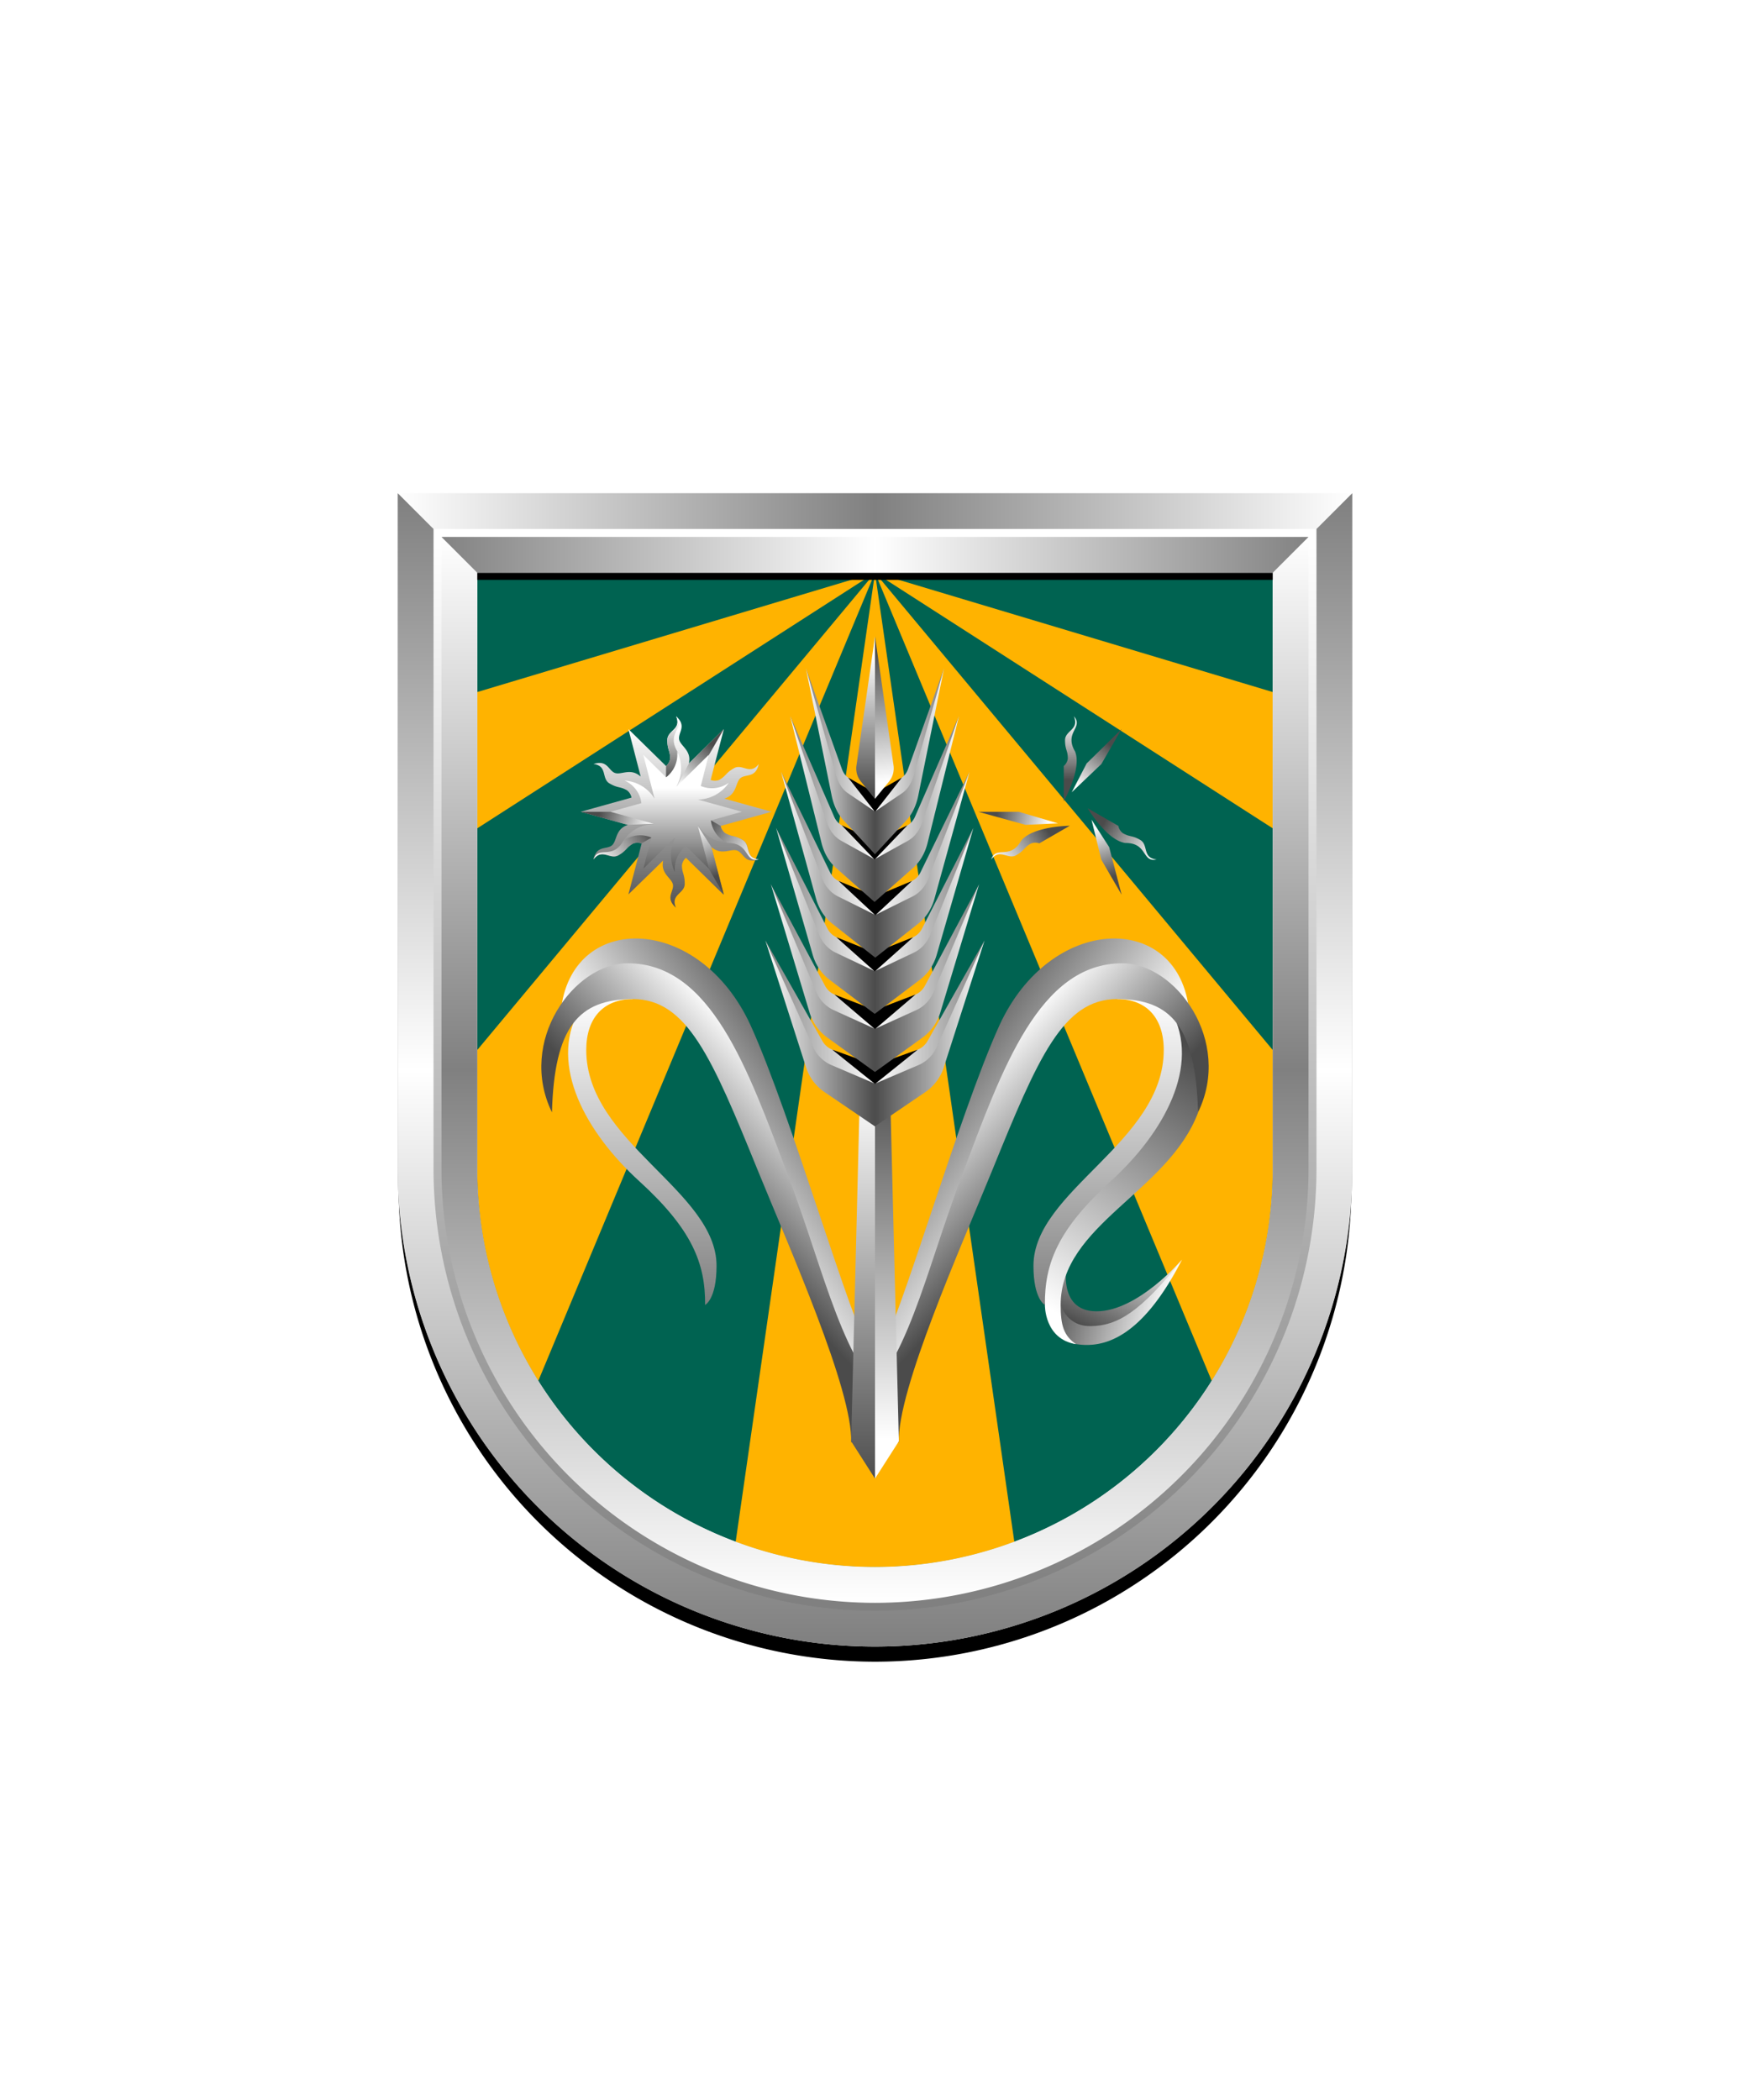 <svg xmlns="http://www.w3.org/2000/svg" xmlns:xlink="http://www.w3.org/1999/xlink" viewBox="0 0 220 264"><path d="M60 72v75a50 50 0 0 0 50 50 50 50 0 0 0 50-50V72Z" fill="#006351"/><path d="m110 72 42.332 101.6A49.751 49.751 0 0 0 160 147v-15l-50-60 50 32.132V87l-50-15-50 15v17.132L110 72l-50 60v15.019a49.754 49.754 0 0 0 7.668 26.581L110 72 92.482 193.837a50.093 50.093 0 0 0 35.035 0L110 72Z" fill="#ffb300"/><defs><linearGradient gradientTransform="matrix(1, 0, 0, -1, 0, 16407.37)" gradientUnits="userSpaceOnUse" id="h47-a" x2="27.55" y1="16397.75" y2="16397.75"><stop offset="0" stop-color="gray"/><stop offset="0.5" stop-color="#fff"/><stop offset="1" stop-color="gray"/></linearGradient><linearGradient gradientTransform="matrix(1, 0, 0, -1, 0, 16407.37)" gradientUnits="userSpaceOnUse" id="h47-b" x2="27.55" y1="16395.69" y2="16395.69"><stop offset="0" stop-color="#fff"/><stop offset="0.5" stop-color="#4b4b4b"/><stop offset="1" stop-color="#fff"/></linearGradient><linearGradient gradientTransform="matrix(1, 0, 0, -1, 0, 16447.37)" gradientUnits="userSpaceOnUse" id="h47-c" x1="4.64" x2="23.56" y1="16427.2" y2="16413.73"><stop offset="0" stop-color="#4b4b4b"/><stop offset="1" stop-color="#fff"/></linearGradient><linearGradient id="h47-d" x1="25.3" x2="39.38" xlink:href="#h47-c" y1="16404.24" y2="16400.37"/><linearGradient id="h47-e" x1="29.67" x2="35.75" xlink:href="#h47-c" y1="16398.12" y2="16410.17"/><linearGradient id="h47-f" x1="42.94" x2="23.18" xlink:href="#h47-c" y1="16433.36" y2="16401.56"/><linearGradient gradientTransform="matrix(1, 0, 0, -1, 0, 16447.37)" gradientUnits="userSpaceOnUse" id="h47-g" x1="32.01" x2="32.01" y1="16401.29" y2="16440.25"><stop offset="0" stop-color="gray"/><stop offset="1" stop-color="#fff"/></linearGradient><linearGradient gradientTransform="matrix(1, 0, 0, -1, 0, 16447.37)" gradientUnits="userSpaceOnUse" id="h47-h" x1="9.42" x2="23.09" y1="16424.81" y2="16411.92"><stop offset="0" stop-color="#fff"/><stop offset="1" stop-color="#4b4b4b"/></linearGradient><linearGradient gradientTransform="matrix(1, 0, 0, -1, 0, 16392.83)" id="h47-i" x1="1.47" x2="5.86" xlink:href="#h47-h" y1="16384.25" y2="16389.17"/><linearGradient gradientTransform="matrix(1, 0, 0, 1, 0, 0)" id="h47-j" x1="0.82" x2="0.82" xlink:href="#h47-h" y1="0.47" y2="8"/><linearGradient gradientTransform="matrix(1, 0, 0, -1, 0, 16408)" id="h47-k" x1="12" x2="12" xlink:href="#h47-h" y1="16406.33" y2="16383.11"/><linearGradient gradientTransform="matrix(1, 0, 0, -1, 0, 16408)" id="h47-l" x1="12" x2="12" xlink:href="#h47-h" y1="16399.1" y2="16387.64"/><filter id="h47-m" name="shadow"><feDropShadow dx="0" dy="2" stdDeviation="0"/></filter><linearGradient gradientTransform="matrix(1, 0, 0, -1, 0, 264)" id="h47-n" x1="108.48" x2="108.48" xlink:href="#h47-h" y1="127.2" y2="77.17"/><linearGradient gradientTransform="matrix(1, 0, 0, -1, 0, 264)" id="h47-o" x1="111.52" x2="111.52" xlink:href="#h47-h" y1="83.11" y2="129.35"/><linearGradient gradientTransform="matrix(1, 0, 0, -1, 0, 264)" id="h47-p" x1="108.82" x2="108.82" xlink:href="#h47-h" y1="181.56" y2="164.2"/><linearGradient gradientTransform="matrix(1, 0, 0, -1, 0, 264)" id="h47-q" x1="111.17" x2="109.89" xlink:href="#h47-h" y1="165.67" y2="182.21"/><symbol id="h47-r" viewBox="0 0 44.69 63.37"><path d="M0,59.33l3.23-7.06c2.61-4,10-30,15.17-41.36C24.8-3,40.47-3.38,42.17,8.55,25.48,4.29,25.14,6.93,18,24.31S6.9,56.86,0,59.33Z" fill="url(#h47-c)"/><path d="M41.34,40.39C36.17,50.49,31.34,51.53,28,51s-2.34-6.45-2.34-6.45a6.62,6.62,0,0,0,5.79,3.14C35.58,47.7,38,44.21,41.34,40.39Z" fill="url(#h47-d)"/><path d="M26.94,40.39s-1.55,6.49,3.66,6.49,10.74-6.49,10.74-6.49c-5.19,6.54-8.1,8.35-11.56,8.35S24.66,45,26.94,40.39Z" fill="url(#h47-e)"/><path d="M38.62,8s5.62,2.12,4.74,13.91C39.59,31.89,26.09,36,26.09,46.08c0,2.57.38,3.86,1.93,4.93-4-.64-3.91-4.93-3.91-4.93-1.33-6.26,2-10.92,6.48-15.47S43.45,18,38.62,8Z" fill="url(#h47-f)"/><path d="M33.19,7.63c3.67,0,5.86,2.35,5.86,6.4,0,11.6-16.38,17.7-16.38,27.13,0,4.23,1.44,4.92,1.44,4.92-.05-5.24,1.66-9.53,8.3-15.58S43.76,16,40,9.14C36.54,5.76,33.19,7.63,33.19,7.63Z" fill="url(#h47-g)"/><path d="M0,59.33c6.9-5.75,8.85-16.74,13.79-29.82S23.38,3.13,33.84,3.13c6.76,0,13.88,9.8,9.52,18.74C43.07,11.12,40,7.63,33.19,7.63S23.24,15,17.5,29.13c-3.91,9.6-12,27.71-11.75,34.24C5.75,63.37,2,60.85,0,59.33Z" fill="url(#h47-h)"/></symbol><symbol id="h47-t" viewBox="0 0 27.55 23.37"><path d="M27.55,0,20.39,12.63a2.53,2.53,0,0,1-1.25,1.1l-5.36,2.2-5.37-2.2a2.53,2.53,0,0,1-1.25-1.1L0,0,8.06,19.26H19.49Z" fill="url(#h47-a)"/><path d="M21.54,13.4a4.43,4.43,0,0,1-2.3,2.27L13.78,18,8.31,15.67A4.47,4.47,0,0,1,6,13.4L0,0,5.11,15.94a6,6,0,0,0,2.35,3.14l6.31,4.29h0l6.31-4.29a6,6,0,0,0,2.35-3.14L27.55,0Z" fill="url(#h47-b)"/><polygon points="8.41 13.73 13.78 18.04 19.14 13.73 13.77 15.66 8.41 13.73"/></symbol><symbol id="h47-aa" viewBox="0 0 7.27 10.68"><path d="M2.88,5.92,1,9.55,4.73,6l2.54-4.4Z" fill="url(#h47-i)"/><path d="M1.42,4.42C2.31,6.6,0,10.68,0,10.68L0,6.25a1.48,1.48,0,0,0,.51-.94C.51,4.27.16,4.23.16,3S2,1.68,1.27,0h0C2.53,1.43,0,2,1.42,4.42Z" fill="url(#h47-j)"/></symbol><symbol id="h47-z" viewBox="0 0 24 24"><path d="M6.39,10.22a1.51,1.51,0,0,0-.56-.91c-.9-.52-1.11-.24-2.19-.86S3.42,6.23,1.61,6h0c1.66-.54,1.84.65,2.56,1.06s1.75-.44,2.9.18a2.86,2.86,0,0,1,.47.33L6,1.61H6l4.73,4.64a1.46,1.46,0,0,0,.51-.93c0-1.05-.35-1.09-.35-2.34S12.71,1.68,12,0h0c1.3,1.17.36,1.92.36,2.75s1.26,1.3,1.3,2.6a3.77,3.77,0,0,1-.05.57L18,1.61,16.34,8a1.53,1.53,0,0,0,1.07,0c.91-.52.76-.84,1.85-1.47s2,.93,3.13-.53h0C22,7.71,20.91,7.27,20.2,7.69s-.5,1.73-1.61,2.42a2.25,2.25,0,0,1-.52.24L24,12l-6.39,1.78a1.55,1.55,0,0,0,.56.91c.9.52,1.11.24,2.19.86s.22,2.22,2,2.45h0c-1.66.54-1.84-.65-2.56-1.06s-1.75.44-2.9-.18a2.86,2.86,0,0,1-.47-.33l1.54,6h0l-4.73-4.64a1.48,1.48,0,0,0-.51.94c0,1,.35,1.08.35,2.33s-1.82,1.3-1.11,3h0c-1.3-1.17-.36-1.92-.36-2.75s-1.26-1.3-1.3-2.6a3.88,3.88,0,0,1,.05-.57L6,22.39H6L7.66,16a1.53,1.53,0,0,0-1.07,0c-.91.52-.76.84-1.84,1.47s-2-.93-3.14.53h0c.36-1.71,1.48-1.27,2.2-1.69s.49-1.73,1.6-2.42a2.25,2.25,0,0,1,.52-.24L0,12Z" fill="url(#h47-k)"/><use height="10.68" transform="translate(10.73)" width="7.27" xlink:href="#h47-aa"/><use height="10.68" transform="matrix(0.5, -0.87, 0.87, 0.5, 0.97, 7.1)" width="7.27" xlink:href="#h47-aa"/><use height="10.68" transform="translate(2.24 19.1) rotate(-120)" width="7.27" xlink:href="#h47-aa"/><use height="10.68" transform="translate(13.27 24) rotate(180)" width="7.27" xlink:href="#h47-aa"/><use height="10.68" transform="matrix(-0.5, 0.87, -0.87, -0.5, 23.03, 16.9)" width="7.27" xlink:href="#h47-aa"/><use height="10.68" transform="matrix(0.5, 0.87, -0.87, 0.5, 21.76, 4.9)" width="7.27" xlink:href="#h47-aa"/><path d="M10.75,7.68,7.87,4.84l1.42,5.52A4.77,4.77,0,0,0,5.52,8.08a3.56,3.56,0,0,1,2.11,2.84L3.74,12l5.49,1.53h0a4.8,4.8,0,0,0-3.87,2.12,3.61,3.61,0,0,1,3.52-.41h0l-1,3.92,4.06-4h0a4.77,4.77,0,0,0-.09,4.42,3.55,3.55,0,0,1,1.4-3.25h0l2.88,2.84-1.42-5.52h0a4.78,4.78,0,0,0,3.77,2.28,3.58,3.58,0,0,1-2.11-2.84h0L20.26,12l-5.51-1.53h0a4.78,4.78,0,0,0,3.87-2.12,3.6,3.6,0,0,1-3.52.41h0l1-3.92-4.06,4h0a4.83,4.83,0,0,0,.09-4.42,3.61,3.61,0,0,1-1.41,3.26Z" fill="url(#h47-l)"/></symbol></defs><g filter="url(#h47-m)"><use height="63.37" transform="translate(107.25 117.97)" width="44.69" xlink:href="#h47-r"/><use height="63.37" transform="matrix(-1, 0, 0, 1, 112.75, 117.97)" width="44.69" xlink:href="#h47-r"/><path d="M108.07,138.4,107,181.19l3,4.69V137Z" fill="url(#h47-n)"/><path d="M111.93,138.4,113,181.19l-3,4.69V137Z" fill="url(#h47-o)"/><use height="23.37" transform="translate(96.22 118.23)" width="27.55" xlink:href="#h47-t"/><use height="23.37" transform="translate(96.91 111.16) scale(0.95 1.01)" width="27.55" xlink:href="#h47-t"/><use height="23.37" transform="translate(97.57 104.09) scale(0.9 1)" width="27.55" xlink:href="#h47-t"/><use height="23.37" transform="translate(98.19 97.02) scale(0.86 1)" width="27.55" xlink:href="#h47-t"/><use height="23.37" transform="translate(99.34 90.02) scale(0.77 1)" width="27.55" xlink:href="#h47-t"/><use height="23.37" transform="translate(101.32 84.02) scale(0.63 1)" width="27.55" xlink:href="#h47-t"/><path d="M110,80l-2.33,16.23a2.59,2.59,0,0,0,.54,2l1.79,2.22Z" fill="url(#h47-p)"/><path d="M110,80l2.33,16.23a2.63,2.63,0,0,1-.55,2L110,100.42Z" fill="url(#h47-q)"/><use height="24" transform="translate(73 90.05)" width="24" xlink:href="#h47-z"/><use height="24" transform="translate(123 90.05)" width="24" xlink:href="#h47-z"/></g><defs><linearGradient id="fr0-a" x1="0" x2="0" y1="0" y2="1"><stop offset="0" stop-color="#fff"/><stop offset=".5" stop-color="gray"/><stop offset="1" stop-color="#fff"/></linearGradient><linearGradient id="fr0-c" x1="0" x2="1" xlink:href="#fr0-a" y1="0" y2="0"/><linearGradient id="fr0-b" x1="0" x2="1" y1="0" y2="0"><stop offset="0" stop-color="gray"/><stop offset=".5" stop-color="#fff"/><stop offset="1" stop-color="gray"/></linearGradient><linearGradient id="fr0-d" x1="0" x2="0" xlink:href="#fr0-b" y1="0" y2="1"/><linearGradient id="fr0-e" x1="0" x2="0" y1="1" y2="0"><stop offset="0" stop-color="gray"/><stop offset="1" stop-color="#fff"/></linearGradient></defs><path d="M110 204a55.06 55.06 0 0 1-55-55V68h110v81a55.06 55.06 0 0 1-55 55Z" fill="none" stroke="#000" stroke-width="9.8"/><path d="M110 202a55.06 55.06 0 0 1-55-55V67h110v80a55.06 55.06 0 0 1-55 55Z" fill="none" stroke="url(#fr0-a)" stroke-width="10"/><path d="M55 67h110l5-5H50Z" fill="url(#fr0-c)"/><path d="m55 67 5 5h100l5-5Z" fill="url(#fr0-b)"/><path d="M165 67v80a55 55 0 0 1-110 0V67l-5-5v85a60 60 0 0 0 120 0V62Z" fill="url(#fr0-d)"/><path d="M110 202a55.06 55.06 0 0 1-55-55V67h110v80a55.06 55.06 0 0 1-55 55Z" fill="none" stroke="url(#fr0-e)"/><path d="M0 0h220v264H0z" fill="none"/></svg>
